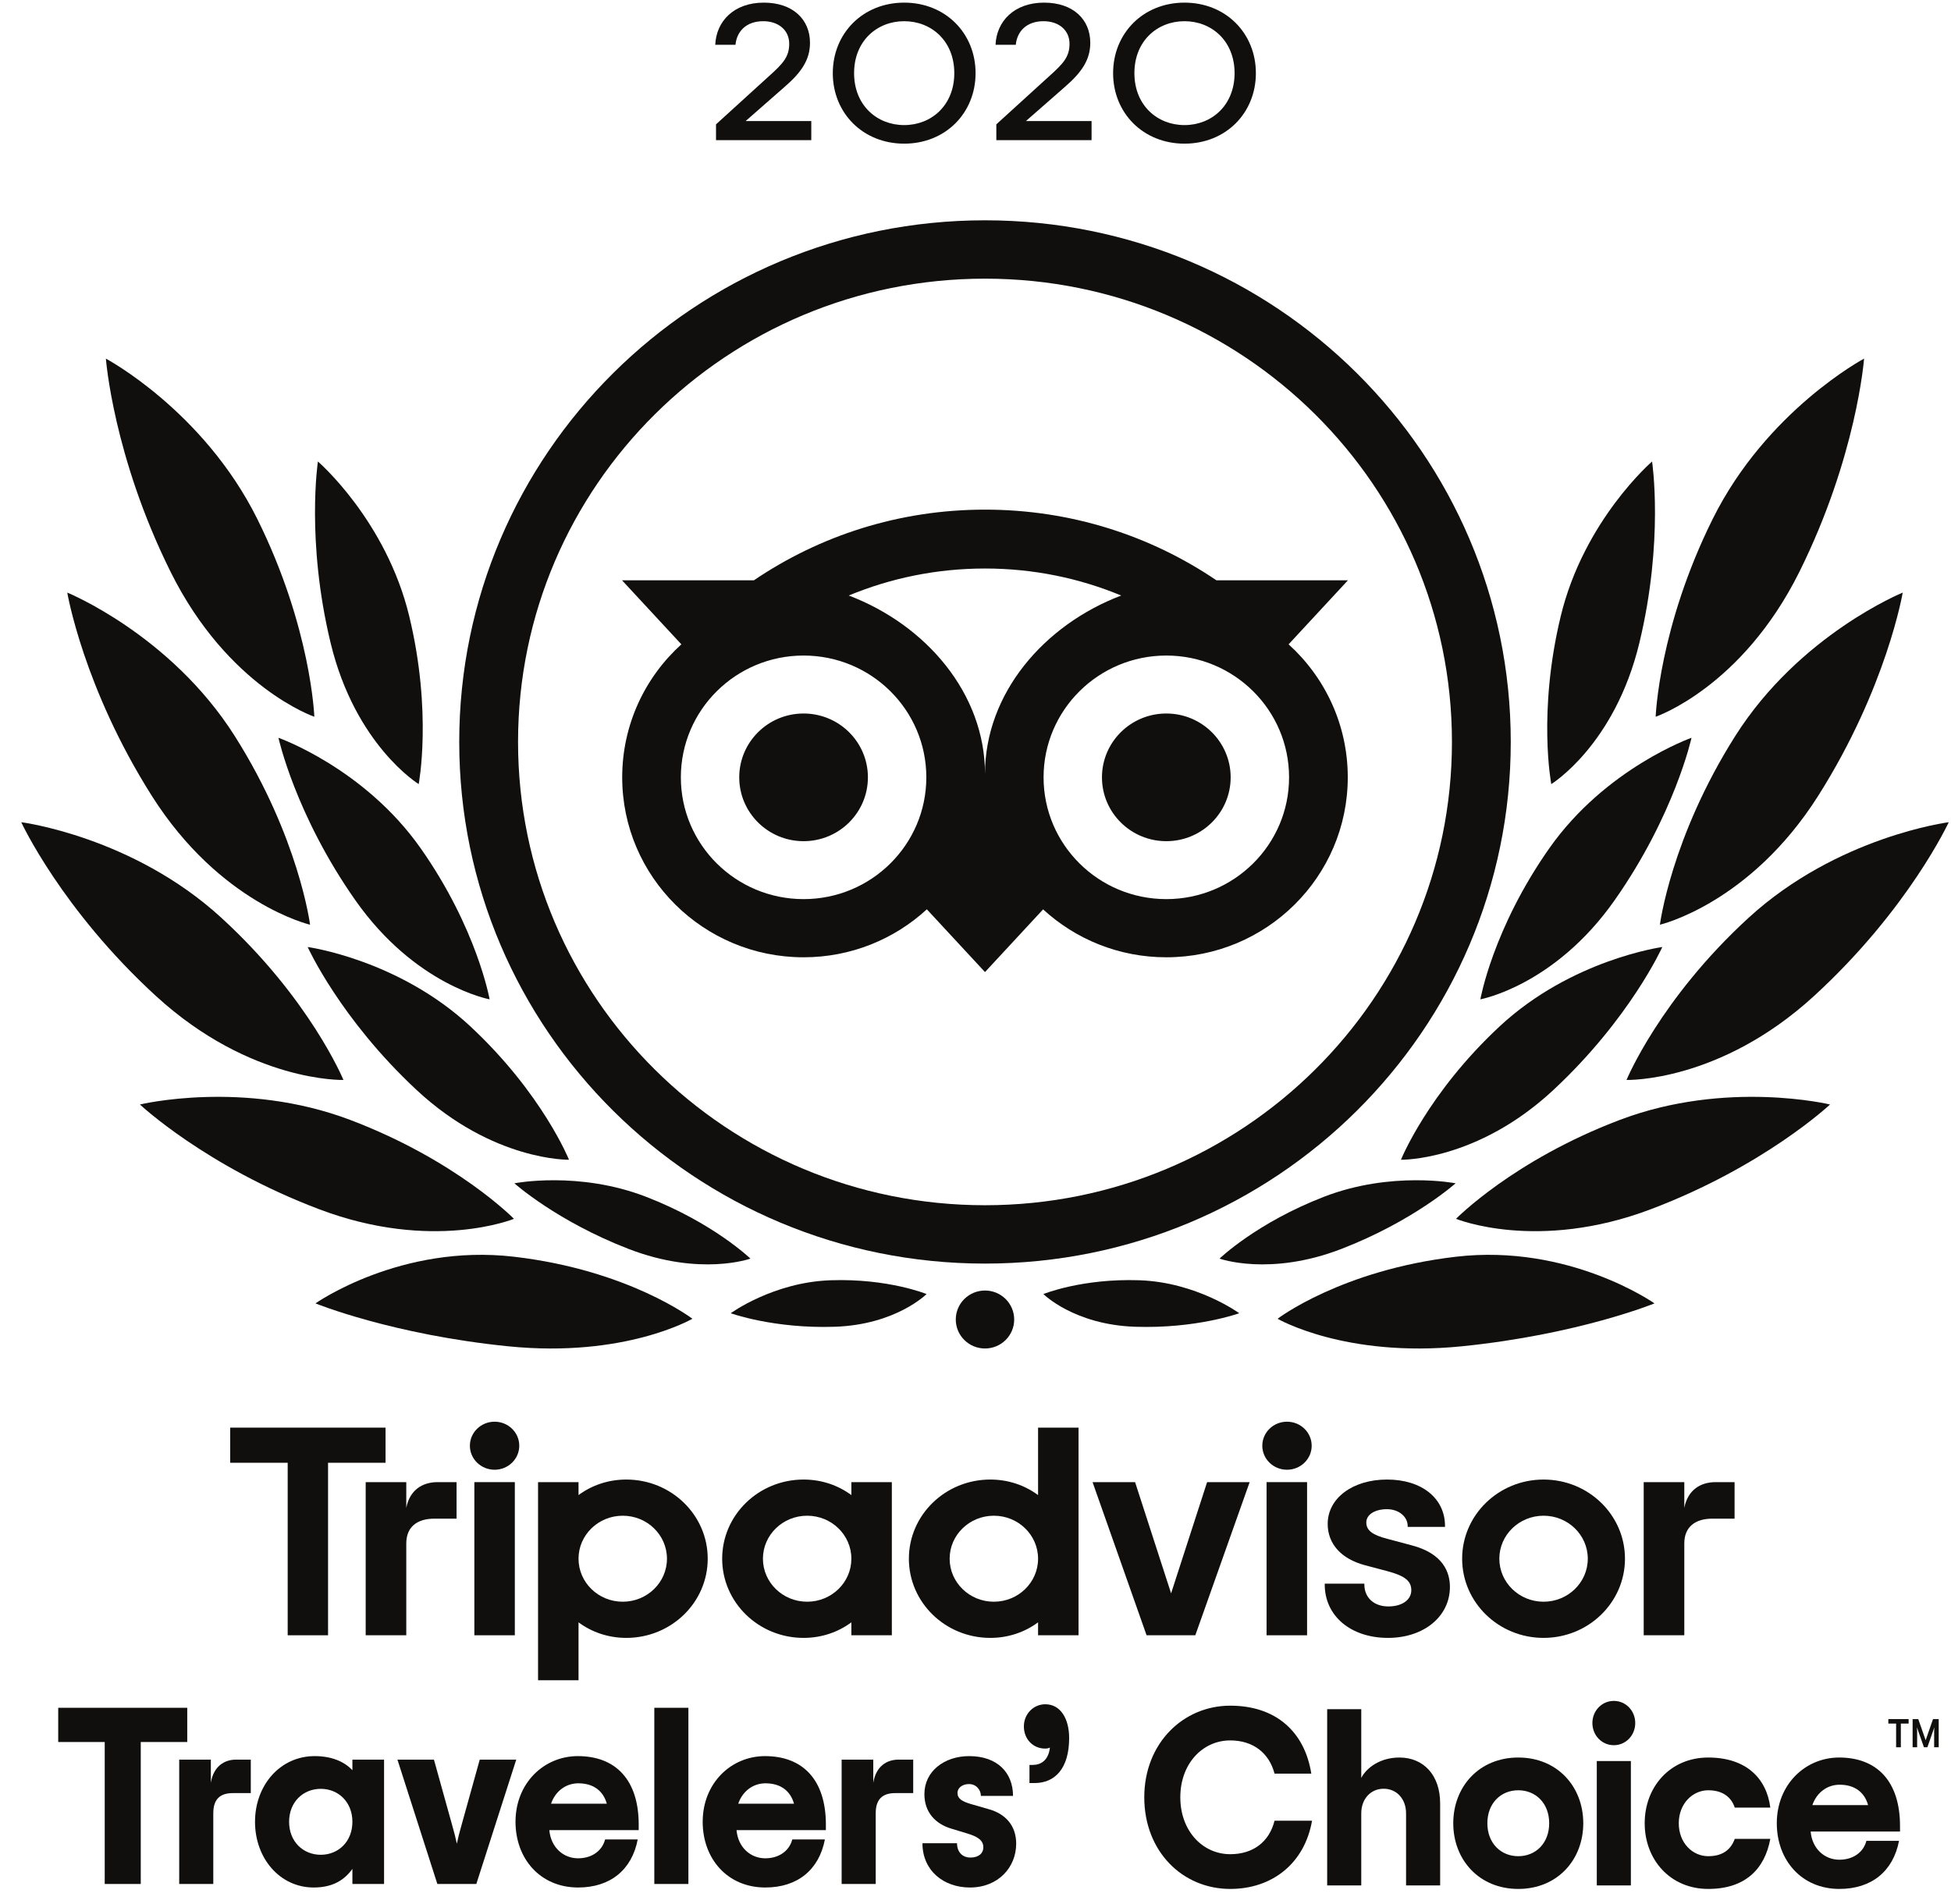 <svg width="83" height="81" viewBox="0 0 83 81" fill="none" xmlns="http://www.w3.org/2000/svg">
<path d="M30.461 5.29L32.725 3.23C33.31 2.706 33.575 2.418 33.575 1.863C33.575 1.276 33.111 0.902 32.471 0.902C31.753 0.902 31.344 1.329 31.289 1.906H30.428C30.472 0.902 31.223 0.112 32.493 0.112C33.73 0.112 34.459 0.828 34.459 1.821C34.459 2.525 34.116 3.059 33.376 3.699L31.72 5.151H34.514V5.963H30.461V5.29Z" fill="#100F0D"/>
<path d="M40.598 3.112C40.598 1.745 39.626 0.902 38.466 0.902C37.307 0.902 36.335 1.745 36.335 3.112C36.335 4.478 37.307 5.322 38.466 5.322C39.626 5.322 40.598 4.478 40.598 3.112ZM35.429 3.112C35.429 1.415 36.711 0.112 38.466 0.112C40.222 0.112 41.503 1.415 41.503 3.112C41.503 4.81 40.222 6.112 38.466 6.112C36.711 6.112 35.429 4.81 35.429 3.112Z" fill="#100F0D"/>
<path d="M42.386 5.29L44.649 3.23C45.234 2.706 45.5 2.418 45.5 1.863C45.5 1.276 45.036 0.902 44.395 0.902C43.677 0.902 43.269 1.329 43.214 1.906H42.352C42.396 0.902 43.148 0.112 44.417 0.112C45.654 0.112 46.383 0.828 46.383 1.821C46.383 2.525 46.041 3.059 45.301 3.699L43.644 5.151H46.438V5.963H42.386V5.29Z" fill="#100F0D"/>
<path d="M52.522 3.112C52.522 1.745 51.55 0.902 50.391 0.902C49.231 0.902 48.26 1.745 48.26 3.112C48.26 4.478 49.231 5.322 50.391 5.322C51.55 5.322 52.522 4.478 52.522 3.112ZM47.354 3.112C47.354 1.415 48.635 0.112 50.391 0.112C52.147 0.112 53.428 1.415 53.428 3.112C53.428 4.81 52.147 6.112 50.391 6.112C48.635 6.112 47.354 4.81 47.354 3.112Z" fill="#100F0D"/>
<path d="M49.618 38.254C46.734 38.254 44.396 35.934 44.396 33.073C44.396 30.211 46.734 27.891 49.618 27.891C52.502 27.891 54.84 30.211 54.84 33.073C54.84 35.934 52.502 38.254 49.618 38.254ZM41.904 32.923C41.904 29.514 39.404 26.588 36.108 25.337C37.892 24.597 39.848 24.188 41.902 24.188C43.957 24.188 45.914 24.597 47.698 25.338C44.403 26.589 41.904 29.514 41.904 32.923ZM34.186 38.254C31.302 38.254 28.965 35.934 28.965 33.073C28.965 30.211 31.302 27.891 34.186 27.891C37.07 27.891 39.408 30.211 39.408 33.073C39.408 35.934 37.07 38.254 34.186 38.254ZM54.82 27.414L57.345 24.689H51.748C48.945 22.79 45.562 21.683 41.902 21.683C38.247 21.683 34.872 22.792 32.074 24.689H26.462L28.987 27.414C27.44 28.815 26.47 30.831 26.47 33.073C26.47 37.301 29.925 40.729 34.186 40.729C36.211 40.729 38.054 39.954 39.43 38.688L41.904 41.358L44.376 38.69C45.752 39.955 47.594 40.729 49.618 40.729C53.879 40.729 57.337 37.301 57.337 33.073C57.337 30.831 56.367 28.815 54.82 27.414ZM52.355 33.073C52.355 34.573 51.13 35.789 49.618 35.789C48.106 35.789 46.88 34.573 46.88 33.073C46.88 31.573 48.106 30.357 49.618 30.357C51.13 30.357 52.355 31.573 52.355 33.073ZM36.923 33.073C36.923 34.573 35.698 35.789 34.186 35.789C32.674 35.789 31.449 34.573 31.449 33.073C31.449 31.573 32.674 30.357 34.186 30.357C35.698 30.357 36.923 31.573 36.923 33.073ZM41.904 51.278C30.932 51.278 22.039 42.453 22.039 31.567C22.039 20.681 30.932 11.856 41.904 11.856C52.875 11.856 61.769 20.681 61.769 31.567C61.769 42.453 52.875 51.278 41.904 51.278ZM41.904 9.373C29.551 9.373 19.537 19.31 19.537 31.567C19.537 43.824 29.551 53.761 41.904 53.761C54.257 53.761 64.271 43.824 64.271 31.567C64.271 19.31 54.257 9.373 41.904 9.373Z" fill="#100F0D"/>
<path d="M29.456 56.108C29.456 56.108 26.748 54.037 21.866 53.469C17.038 52.906 13.421 55.454 13.421 55.454C13.421 55.454 16.674 56.783 21.633 57.281C26.591 57.779 29.456 56.108 29.456 56.108Z" fill="#100F0D"/>
<path d="M21.864 51.856C21.864 51.856 19.425 49.363 14.89 47.645C10.352 45.928 5.953 46.992 5.953 46.992C5.953 46.992 8.745 49.619 13.574 51.447C18.406 53.278 21.864 51.856 21.864 51.856Z" fill="#100F0D"/>
<path d="M14.611 45.948C14.611 45.948 13.193 42.505 9.414 39.045C5.635 35.585 0.904 34.982 0.904 34.982C0.904 34.982 2.615 38.695 6.639 42.38C10.664 46.066 14.611 45.948 14.611 45.948Z" fill="#100F0D"/>
<path d="M13.191 39.343C13.191 39.343 12.722 35.637 9.988 31.317C7.253 26.998 2.862 25.213 2.862 25.213C2.862 25.213 3.543 29.256 6.456 33.856C9.368 38.457 13.191 39.343 13.191 39.343Z" fill="#100F0D"/>
<path d="M13.372 30.495C13.372 30.495 13.24 26.7 10.947 22.082C8.651 17.463 4.505 15.258 4.505 15.258C4.505 15.258 4.813 19.41 7.258 24.331C9.702 29.249 13.372 30.495 13.372 30.495Z" fill="#100F0D"/>
<path d="M24.207 49.343C24.207 49.343 23.073 46.521 20.011 43.669C16.949 40.817 13.089 40.292 13.089 40.292C13.089 40.292 14.461 43.336 17.721 46.373C20.982 49.411 24.207 49.343 24.207 49.343Z" fill="#100F0D"/>
<path d="M31.925 53.549C31.925 53.549 30.349 52.026 27.48 50.917C24.61 49.808 21.883 50.345 21.883 50.345C21.883 50.345 23.682 51.955 26.738 53.136C29.794 54.318 31.925 53.549 31.925 53.549Z" fill="#100F0D"/>
<path d="M39.418 55.057C39.418 55.057 37.783 54.387 35.339 54.47C32.896 54.552 31.087 55.873 31.087 55.873C31.087 55.873 32.913 56.536 35.514 56.449C38.117 56.361 39.418 55.057 39.418 55.057Z" fill="#100F0D"/>
<path d="M20.829 42.518C20.829 42.518 20.3 39.513 17.899 36.095C15.498 32.677 11.846 31.39 11.846 31.39C11.846 31.39 12.561 34.663 15.118 38.303C17.675 41.943 20.829 42.518 20.829 42.518Z" fill="#100F0D"/>
<path d="M17.812 33.36C17.812 33.36 18.398 30.314 17.412 26.225C16.425 22.134 13.525 19.635 13.525 19.635C13.525 19.635 13.014 22.998 14.065 27.355C15.116 31.71 17.812 33.36 17.812 33.36Z" fill="#100F0D"/>
<path d="M54.351 56.108C54.351 56.108 57.059 54.037 61.941 53.469C66.769 52.906 70.386 55.454 70.386 55.454C70.386 55.454 67.133 56.783 62.175 57.281C57.216 57.779 54.351 56.108 54.351 56.108Z" fill="#100F0D"/>
<path d="M61.943 51.856C61.943 51.856 64.382 49.363 68.918 47.645C73.455 45.928 77.854 46.992 77.854 46.992C77.854 46.992 75.062 49.619 70.233 51.447C65.401 53.278 61.943 51.856 61.943 51.856Z" fill="#100F0D"/>
<path d="M69.196 45.948C69.196 45.948 70.614 42.505 74.393 39.045C78.172 35.585 82.904 34.982 82.904 34.982C82.904 34.982 81.192 38.695 77.168 42.38C73.144 46.066 69.196 45.948 69.196 45.948Z" fill="#100F0D"/>
<path d="M70.616 39.343C70.616 39.343 71.086 35.637 73.82 31.317C76.554 26.998 80.946 25.213 80.946 25.213C80.946 25.213 80.264 29.256 77.352 33.856C74.439 38.457 70.616 39.343 70.616 39.343Z" fill="#100F0D"/>
<path d="M70.436 30.495C70.436 30.495 70.567 26.7 72.861 22.082C75.156 17.463 79.302 15.258 79.302 15.258C79.302 15.258 78.994 19.41 76.549 24.331C74.105 29.249 70.436 30.495 70.436 30.495Z" fill="#100F0D"/>
<path d="M59.6 49.343C59.6 49.343 60.734 46.521 63.797 43.669C66.859 40.817 70.719 40.292 70.719 40.292C70.719 40.292 69.347 43.336 66.086 46.373C62.825 49.411 59.6 49.343 59.6 49.343Z" fill="#100F0D"/>
<path d="M51.882 53.549C51.882 53.549 53.458 52.026 56.328 50.917C59.197 49.808 61.924 50.345 61.924 50.345C61.924 50.345 60.126 51.955 57.069 53.136C54.013 54.318 51.882 53.549 51.882 53.549Z" fill="#100F0D"/>
<path d="M44.389 55.057C44.389 55.057 46.025 54.387 48.468 54.47C50.911 54.552 52.72 55.873 52.72 55.873C52.72 55.873 50.895 56.536 48.293 56.449C45.69 56.361 44.389 55.057 44.389 55.057Z" fill="#100F0D"/>
<path d="M62.978 42.518C62.978 42.518 63.507 39.513 65.908 36.095C68.309 32.677 71.961 31.39 71.961 31.39C71.961 31.39 71.246 34.663 68.689 38.303C66.132 41.943 62.978 42.518 62.978 42.518Z" fill="#100F0D"/>
<path d="M65.995 33.36C65.995 33.36 65.409 30.314 66.395 26.225C67.382 22.134 70.283 19.635 70.283 19.635C70.283 19.635 70.793 22.998 69.742 27.355C68.691 31.71 65.995 33.36 65.995 33.36Z" fill="#100F0D"/>
<path d="M43.146 56.141C43.146 56.821 42.59 57.373 41.904 57.373C41.217 57.373 40.661 56.821 40.661 56.141C40.661 55.459 41.217 54.907 41.904 54.907C42.59 54.907 43.146 55.459 43.146 56.141Z" fill="#100F0D"/>
<path d="M7.966 74.116H5.988V80.156H4.455V74.116H2.477V72.66H7.966V74.116Z" fill="#100F0D"/>
<path d="M10.669 74.866V76.29H9.903C9.343 76.29 9.074 76.569 9.074 77.147V80.156H7.624V74.866H8.97V75.851C9.084 75.144 9.55 74.866 10.037 74.866H10.669Z" fill="#100F0D"/>
<path d="M14.992 77.511C14.992 76.665 14.391 76.108 13.646 76.108C12.9 76.108 12.299 76.665 12.299 77.511C12.299 78.357 12.9 78.914 13.646 78.914C14.391 78.914 14.992 78.357 14.992 77.511ZM10.849 77.511C10.849 75.958 11.916 74.716 13.387 74.716C14.111 74.716 14.65 74.951 14.992 75.316V74.866H16.339V80.156H14.992V79.514C14.661 79.974 14.174 80.306 13.345 80.306C11.905 80.306 10.849 79.064 10.849 77.511Z" fill="#100F0D"/>
<path d="M16.908 74.866H18.461L19.238 77.661C19.331 77.982 19.383 78.197 19.435 78.443C19.487 78.197 19.539 77.982 19.632 77.661L20.409 74.866H21.962L20.264 80.156H18.606L16.908 74.866Z" fill="#100F0D"/>
<path d="M23.443 76.74H25.815C25.67 76.215 25.266 75.873 24.603 75.873C24.075 75.873 23.629 76.204 23.443 76.74ZM27.172 77.865H23.37C23.433 78.593 23.961 79.064 24.593 79.064C25.183 79.064 25.618 78.743 25.742 78.261H27.13C26.882 79.557 25.96 80.306 24.593 80.306C22.987 80.306 21.931 79.085 21.931 77.511C21.931 75.862 23.142 74.716 24.582 74.716C26.198 74.716 27.172 75.733 27.172 77.629V77.865Z" fill="#100F0D"/>
<path d="M27.836 72.66H29.286V80.156H27.836V72.66Z" fill="#100F0D"/>
<path d="M31.406 76.74H33.778C33.633 76.215 33.229 75.873 32.566 75.873C32.038 75.873 31.593 76.204 31.406 76.74ZM35.135 77.865H31.334C31.396 78.593 31.924 79.064 32.556 79.064C33.146 79.064 33.581 78.743 33.706 78.261H35.093C34.845 79.557 33.923 80.306 32.556 80.306C30.95 80.306 29.894 79.085 29.894 77.511C29.894 75.862 31.106 74.716 32.545 74.716C34.161 74.716 35.135 75.733 35.135 77.629V77.865Z" fill="#100F0D"/>
<path d="M38.85 74.866V76.29H38.083C37.524 76.29 37.255 76.569 37.255 77.147V80.156H35.805V74.866H37.151V75.851C37.265 75.144 37.731 74.866 38.218 74.866H38.85Z" fill="#100F0D"/>
<path d="M39.243 78.422H40.714C40.714 78.785 40.931 79.032 41.284 79.032C41.625 79.032 41.833 78.861 41.833 78.593C41.833 78.304 41.605 78.143 41.138 78.004L40.465 77.8C39.792 77.597 39.326 77.104 39.326 76.333C39.326 75.358 40.175 74.716 41.232 74.716C42.433 74.716 43.096 75.423 43.096 76.408H41.729C41.729 76.151 41.532 75.905 41.221 75.905C40.931 75.905 40.734 76.076 40.734 76.279C40.734 76.526 40.921 76.644 41.325 76.761L42.071 76.976C42.754 77.168 43.231 77.65 43.231 78.443C43.231 79.439 42.474 80.306 41.263 80.306C40.144 80.306 39.243 79.589 39.243 78.422Z" fill="#100F0D"/>
<path d="M43.796 75.091H43.931C44.283 75.091 44.604 74.898 44.666 74.352C44.604 74.384 44.542 74.395 44.459 74.395C43.952 74.395 43.558 73.998 43.558 73.452C43.558 72.927 43.962 72.51 44.469 72.51C45.122 72.51 45.484 73.131 45.484 73.945C45.484 75.251 44.873 75.862 44.014 75.862H43.796V75.091Z" fill="#100F0D"/>
<path d="M48.68 76.468C48.68 74.166 50.338 72.57 52.337 72.57C54.284 72.57 55.506 73.684 55.786 75.462H54.222C53.994 74.583 53.31 74.048 52.337 74.048C51.166 74.048 50.213 75.033 50.213 76.468C50.213 77.903 51.166 78.889 52.337 78.889C53.3 78.889 53.994 78.375 54.222 77.464H55.817C55.506 79.263 54.139 80.367 52.337 80.367C50.306 80.367 48.68 78.771 48.68 76.468Z" fill="#100F0D"/>
<path d="M56.461 72.72H57.911V75.644C58.139 75.205 58.719 74.776 59.537 74.776C60.552 74.776 61.267 75.515 61.267 76.725V80.217H59.817V77.154C59.817 76.532 59.413 76.104 58.864 76.104C58.315 76.104 57.911 76.532 57.911 77.154V80.217H56.461V72.72Z" fill="#100F0D"/>
<path d="M65.906 77.572C65.906 76.725 65.337 76.169 64.591 76.169C63.845 76.169 63.276 76.725 63.276 77.572C63.276 78.418 63.845 78.974 64.591 78.974C65.337 78.974 65.906 78.418 65.906 77.572ZM61.825 77.572C61.825 76.019 62.923 74.776 64.591 74.776C66.259 74.776 67.356 76.019 67.356 77.572C67.356 79.124 66.259 80.367 64.591 80.367C62.923 80.367 61.825 79.124 61.825 77.572Z" fill="#100F0D"/>
<path d="M67.931 74.926H69.381V80.217H67.931V74.926ZM67.744 73.309C67.744 72.784 68.148 72.367 68.656 72.367C69.163 72.367 69.567 72.784 69.567 73.309C69.567 73.834 69.163 74.252 68.656 74.252C68.148 74.252 67.744 73.834 67.744 73.309Z" fill="#100F0D"/>
<path d="M69.969 77.572C69.969 76.019 71.056 74.776 72.672 74.776C74.288 74.776 75.158 75.665 75.313 76.907H73.801C73.656 76.468 73.294 76.169 72.672 76.169C72.02 76.169 71.419 76.725 71.419 77.572C71.419 78.418 72.009 78.974 72.672 78.974C73.283 78.974 73.635 78.696 73.801 78.236H75.313C75.075 79.531 74.236 80.367 72.672 80.367C71.056 80.367 69.969 79.124 69.969 77.572Z" fill="#100F0D"/>
<path d="M77.102 76.8H79.473C79.328 76.275 78.924 75.933 78.262 75.933C77.733 75.933 77.288 76.265 77.102 76.8ZM80.831 77.925H77.029C77.091 78.653 77.619 79.124 78.251 79.124C78.842 79.124 79.277 78.803 79.401 78.321H80.789C80.54 79.617 79.619 80.367 78.251 80.367C76.646 80.367 75.589 79.146 75.589 77.572C75.589 75.922 76.801 74.776 78.241 74.776C79.857 74.776 80.831 75.794 80.831 77.689V77.925Z" fill="#100F0D"/>
<path d="M80.334 73.141H81.197V73.331H80.866V74.34H80.665V73.331H80.334V73.141Z" fill="#100F0D"/>
<path d="M81.922 74.04L81.607 73.141H81.367V74.34H81.559V73.671C81.559 73.605 81.554 73.551 81.549 73.487L81.849 74.34H81.995L82.293 73.487C82.288 73.551 82.283 73.605 82.283 73.671V74.34H82.477V73.141H82.235L81.922 74.04Z" fill="#100F0D"/>
<path d="M26.493 68.147C25.454 68.147 24.612 67.328 24.612 66.317C24.612 65.307 25.454 64.488 26.493 64.488C27.532 64.488 28.374 65.307 28.374 66.317C28.374 67.328 27.532 68.147 26.493 68.147ZM26.645 62.949C25.873 62.949 25.173 63.195 24.612 63.61V63.059H22.89V71.488H24.612V69.024C25.173 69.44 25.873 69.686 26.645 69.686C28.558 69.686 30.108 68.178 30.108 66.317C30.108 64.457 28.558 62.949 26.645 62.949Z" fill="#100F0D"/>
<path d="M60.05 65.746L59.045 65.478C58.384 65.31 58.126 65.113 58.126 64.773C58.126 64.442 58.488 64.21 59.007 64.21C59.5 64.21 59.886 64.525 59.886 64.926V64.963H61.474V64.926C61.474 63.744 60.483 62.949 59.007 62.949C57.544 62.949 56.483 63.743 56.483 64.837C56.483 65.688 57.063 66.329 58.075 66.596L59.037 66.851C59.768 67.047 60.04 67.266 60.04 67.657C60.04 68.07 59.647 68.348 59.062 68.348C58.452 68.348 58.043 67.973 58.043 67.415V67.378H56.357V67.415C56.357 68.752 57.464 69.686 59.048 69.686C60.575 69.686 61.683 68.773 61.683 67.517C61.683 66.902 61.4 66.096 60.05 65.746Z" fill="#100F0D"/>
<path d="M34.338 68.147C33.299 68.147 32.457 67.328 32.457 66.317C32.457 65.307 33.299 64.488 34.338 64.488C35.377 64.488 36.219 65.307 36.219 66.317V66.318C36.219 67.328 35.377 68.147 34.338 68.147ZM36.219 63.61C35.658 63.195 34.958 62.949 34.186 62.949C32.274 62.949 30.723 64.457 30.723 66.317C30.723 68.178 32.274 69.686 34.186 69.686C34.958 69.686 35.658 69.44 36.219 69.024V69.575H37.941V63.059H36.219V63.61Z" fill="#100F0D"/>
<path d="M42.281 68.147C41.242 68.147 40.4 67.328 40.4 66.317C40.4 65.307 41.242 64.488 42.281 64.488C43.32 64.488 44.162 65.307 44.162 66.317C44.162 67.328 43.32 68.147 42.281 68.147ZM44.162 63.61C43.601 63.195 42.901 62.949 42.129 62.949C40.216 62.949 38.666 64.457 38.666 66.317C38.666 68.178 40.216 69.686 42.129 69.686C42.901 69.686 43.601 69.44 44.162 69.024V69.575H45.884V60.74H44.162V63.61Z" fill="#100F0D"/>
<path d="M53.883 69.575H55.606V63.059H53.883V69.575Z" fill="#100F0D"/>
<path d="M65.667 68.147C64.628 68.147 63.785 67.328 63.785 66.317C63.785 65.307 64.628 64.488 65.667 64.488C66.706 64.488 67.548 65.307 67.548 66.317C67.548 67.328 66.706 68.147 65.667 68.147ZM65.667 62.949C63.754 62.949 62.203 64.457 62.203 66.317C62.203 68.178 63.754 69.686 65.667 69.686C67.579 69.686 69.13 68.178 69.13 66.317C69.13 64.457 67.579 62.949 65.667 62.949Z" fill="#100F0D"/>
<path d="M71.654 64.154V63.059H69.927V69.575H71.654V65.668C71.654 64.961 72.121 64.613 72.849 64.613H73.793V63.059H72.986C72.354 63.059 71.805 63.38 71.654 64.154Z" fill="#100F0D"/>
<path d="M16.402 60.74H9.793V62.235H12.239V69.575H13.956V62.235H16.402V60.74Z" fill="#100F0D"/>
<path d="M49.821 67.791L48.289 63.059H46.48L48.778 69.575H50.851L53.163 63.059H51.353L49.821 67.791Z" fill="#100F0D"/>
<path d="M22.091 61.51C22.091 62.074 21.621 62.532 21.041 62.532C20.461 62.532 19.99 62.074 19.99 61.51C19.99 60.946 20.461 60.488 21.041 60.488C21.621 60.488 22.091 60.946 22.091 61.51Z" fill="#100F0D"/>
<path d="M55.802 61.51C55.802 62.074 55.332 62.532 54.752 62.532C54.171 62.532 53.701 62.074 53.701 61.51C53.701 60.946 54.171 60.488 54.752 60.488C55.332 60.488 55.802 60.946 55.802 61.51Z" fill="#100F0D"/>
<path d="M17.284 64.154V63.059H15.557V69.575H17.284V65.668C17.284 64.961 17.751 64.613 18.478 64.613H19.423V63.059H18.616C17.984 63.059 17.435 63.38 17.284 64.154Z" fill="#100F0D"/>
<path d="M20.18 69.575H21.902V63.059H20.18V69.575Z" fill="#100F0D"/>
</svg>
